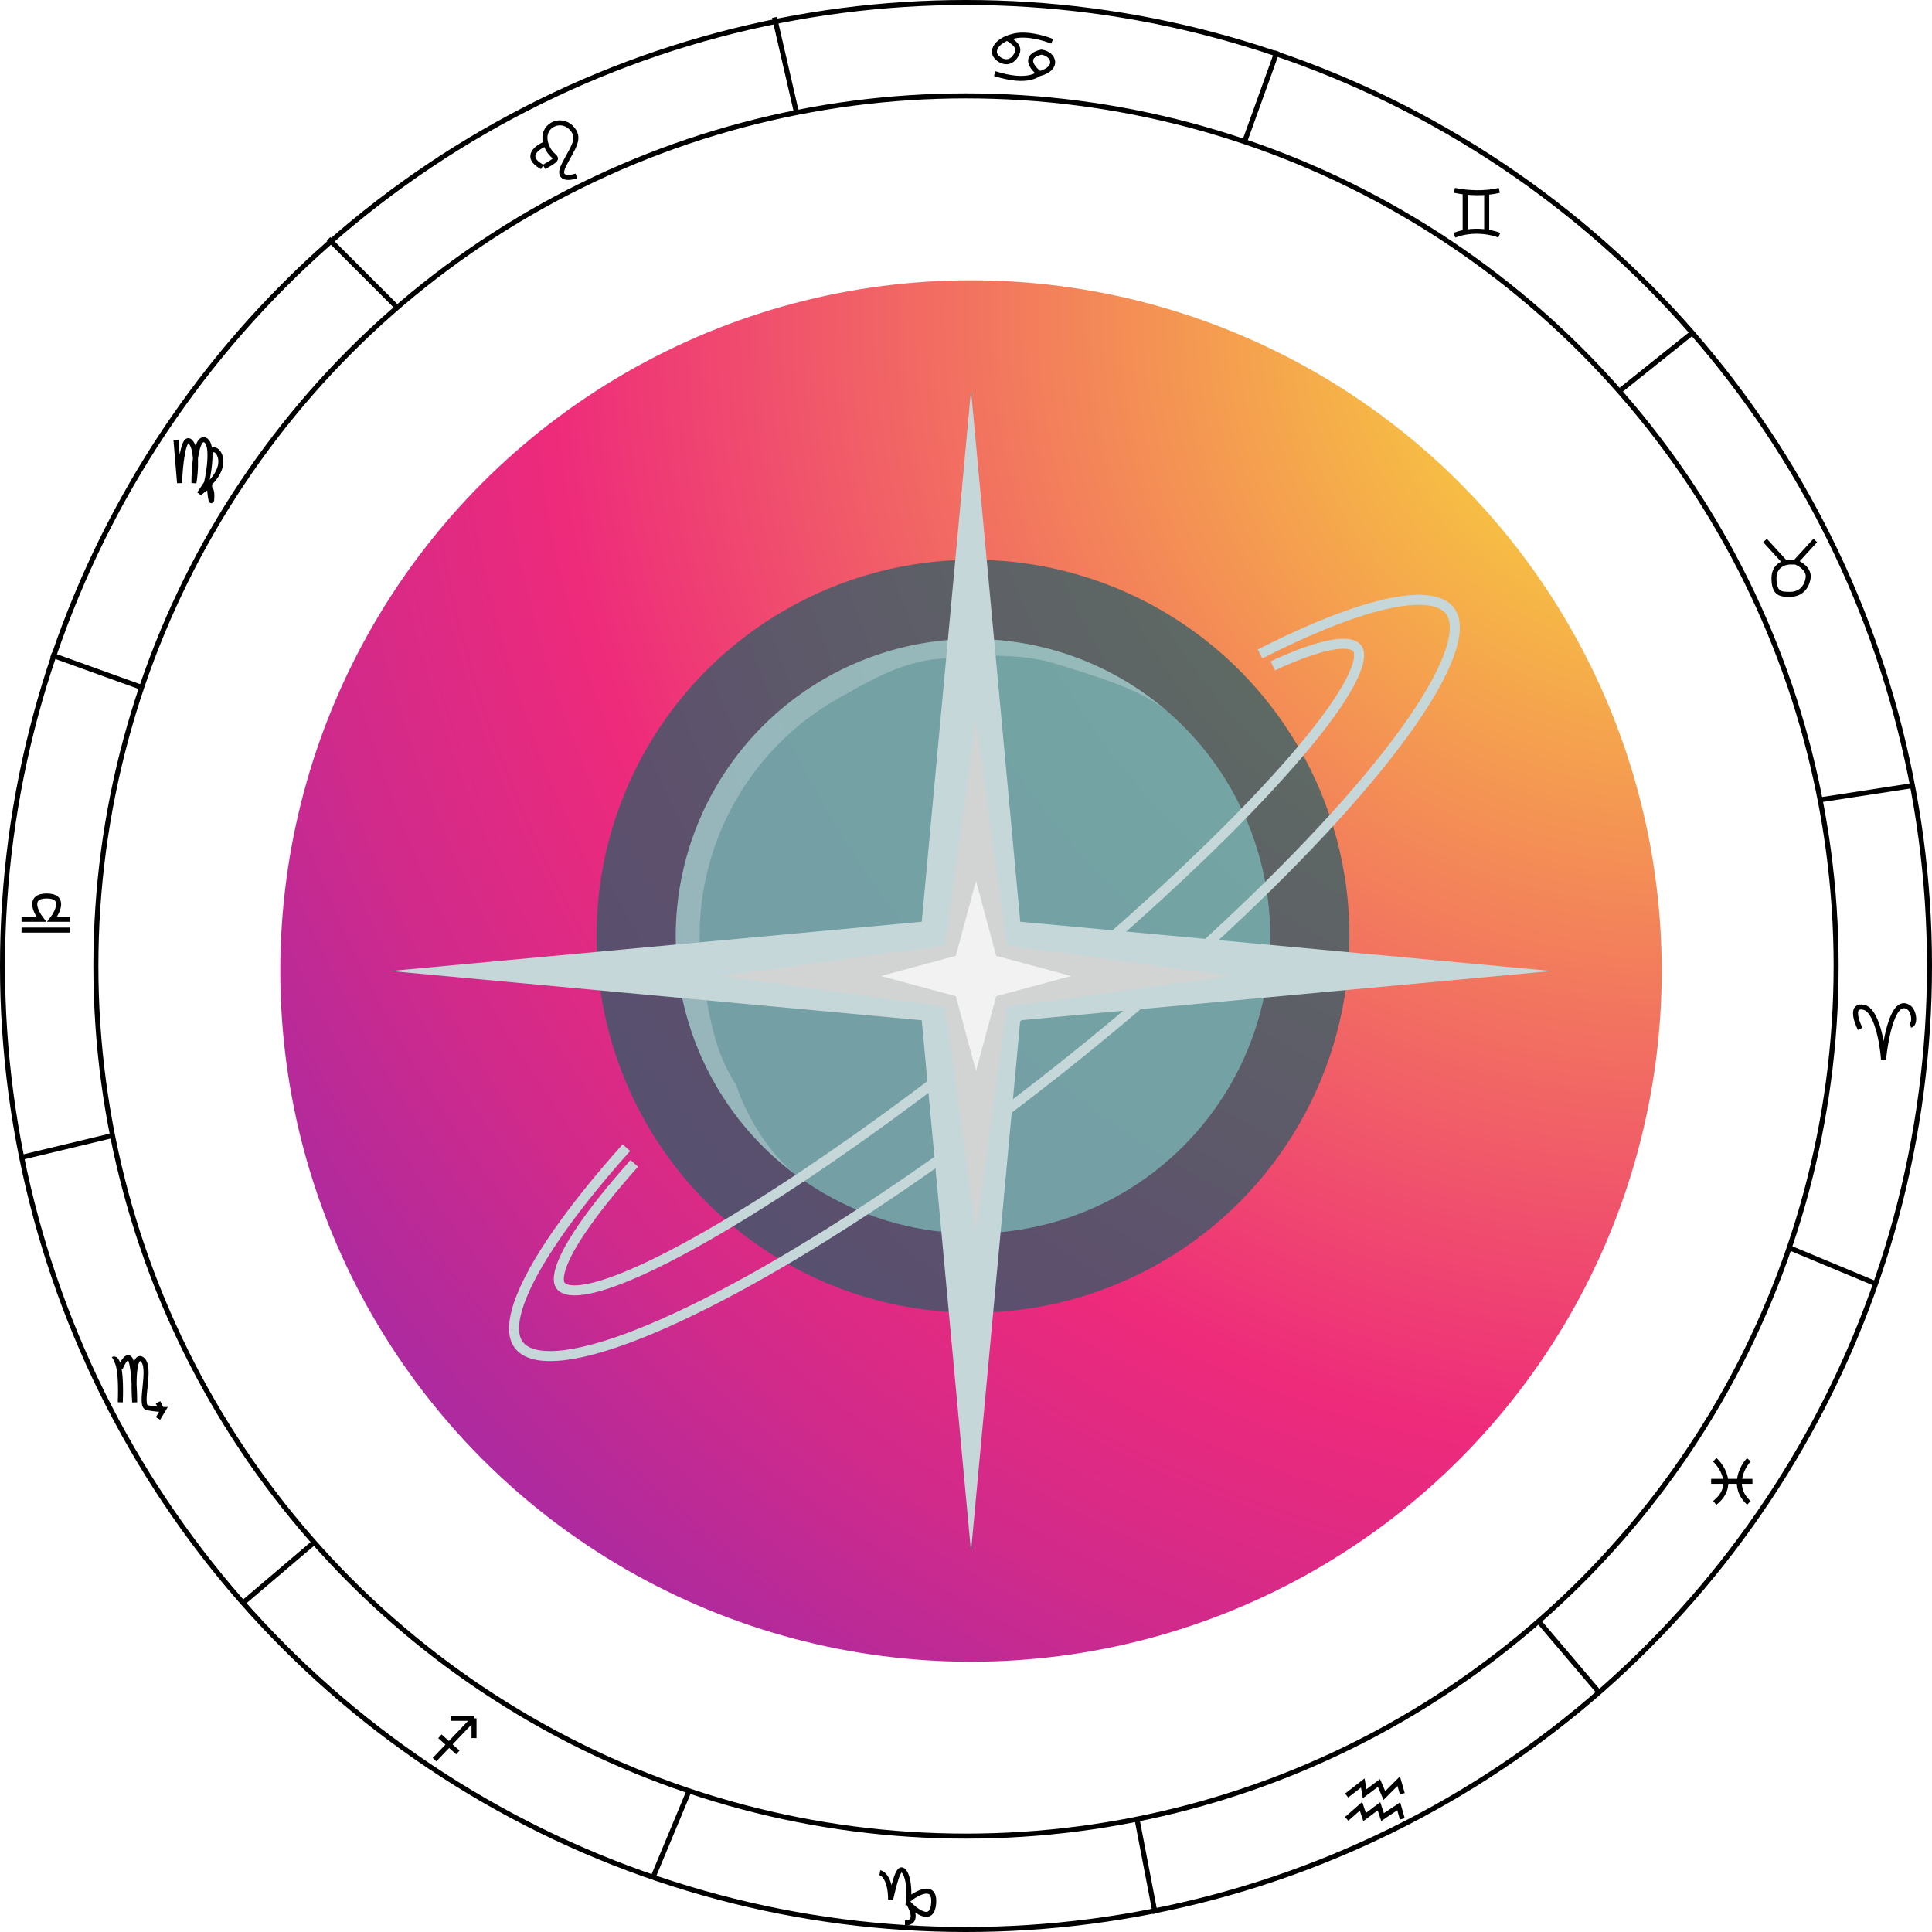 <?xml version="1.0" encoding="UTF-8"?> <svg xmlns="http://www.w3.org/2000/svg" width="193" height="193" viewBox="0 0 193 193" fill="none"> <circle cx="96.5" cy="96.5" r="96.25" stroke="black" stroke-width="0.5"></circle> <circle cx="96.5" cy="96.5" r="86.923" stroke="black" stroke-width="0.5"></circle> <circle cx="96.5" cy="96.5" r="65.399" stroke="black" stroke-width="0.5"></circle> <line x1="86.702" y1="30.814" x2="106.433" y2="162.112" stroke="black" stroke-width="0.5"></line> <line x1="152.591" y1="62.276" x2="39.589" y2="129.36" stroke="black" stroke-width="0.5"></line> <line x1="39.519" y1="128.902" x2="132.073" y2="151.143" stroke="black" stroke-width="0.5"></line> <line x1="32.822" y1="23.858" x2="39.638" y2="30.674" stroke="black" stroke-width="0.5"></line> <line x1="77.371" y1="1.737" x2="79.524" y2="11.065" stroke="black" stroke-width="0.5"></line> <line x1="127.587" y1="5.107" x2="124.358" y2="14.075" stroke="black" stroke-width="0.5"></line> <line x1="169.121" y1="33.199" x2="161.946" y2="38.938" stroke="black" stroke-width="0.5"></line> <line x1="191.244" y1="78.452" x2="181.917" y2="79.887" stroke="black" stroke-width="0.5"></line> <line x1="187.523" y1="128.299" x2="178.913" y2="124.712" stroke="black" stroke-width="0.5"></line> <line x1="153.73" y1="161.986" x2="159.828" y2="169.161" stroke="black" stroke-width="0.5"></line> <line x1="113.606" y1="181.832" x2="115.4" y2="191.159" stroke="black" stroke-width="0.5"></line> <line x1="68.749" y1="179.105" x2="65.162" y2="187.715" stroke="black" stroke-width="0.5"></line> <line x1="31.372" y1="154.088" x2="24.197" y2="160.187" stroke="black" stroke-width="0.5"></line> <line x1="2.094" y1="115.629" x2="11.062" y2="113.477" stroke="black" stroke-width="0.5"></line> <line x1="5.107" y1="65.413" x2="14.075" y2="68.642" stroke="black" stroke-width="0.5"></line> <path d="M105.109 4.126C104.392 3.827 102.634 3.3 101.343 3.587C101.074 3.647 100.836 3.722 100.625 3.807M100.625 3.807C99.569 4.234 99.22 4.932 99.37 5.381C99.549 5.919 100.625 6.637 101.343 5.74C102.06 4.843 101.522 4.385 100.625 3.807ZM103.854 7.354C103.136 6.816 102.168 5.632 104.033 5.202C105.289 5.381 105.827 6.816 103.854 7.354ZM103.854 7.354C103.674 7.354 102.778 8.43 99.37 7.354M145.288 19.013C145.88 19.15 147.173 19.328 148.516 19.215M149.772 19.013C149.362 19.116 148.937 19.18 148.516 19.215M148.516 19.215V23.139M146.364 19.215V23.139M149.772 23.497C149.054 23.198 147.153 22.78 145.288 23.497M176.318 53.99L178.291 56.142M181.341 53.99L179.368 56.142M179.368 56.142H178.83C178.291 56.142 177.215 56.465 177.215 57.757C177.215 59.371 177.933 59.371 178.83 59.371C179.726 59.371 180.444 58.833 180.623 57.757C180.767 56.896 179.846 56.322 179.368 56.142ZM185.825 102.778C185.406 101.941 184.892 100.339 186.184 100.626C187.475 100.913 188.037 104.213 188.157 105.827C188.396 103.615 189.139 99.606 190.668 100.626C191.206 100.984 191.385 102.3 190.847 102.419M171.296 145.826C172.133 146.604 173.305 148.553 171.296 150.131M174.704 145.826C173.987 146.604 172.982 148.553 174.704 150.131M170.937 147.979H175.063M134.526 179.368L136.14 178.113L136.319 179.189L137.754 178.113L138.292 179.368L139.727 177.933L140.086 179.189M140.086 181.7L139.727 180.444L138.113 181.521L137.754 180.444L136.319 181.521L135.961 180.444L134.526 181.7M87.89 187.081C88.249 187.141 88.966 187.763 88.966 189.771C89.504 187.44 89.863 186.184 90.401 187.081C90.832 187.798 90.82 189.174 90.76 189.771C91.657 189.054 93.415 188.121 93.271 190.13C93.127 192.139 91.537 190.967 90.76 190.13C91.178 190.788 91.693 192.103 90.401 192.103M43.407 175.781L47.353 171.655M47.353 171.655H45.021M47.353 171.655V173.628M43.945 173.449L45.739 175.063M11.3 135.782C11.599 135.602 12.161 136.212 12.017 140.087M12.017 136.679C12.256 136.081 12.806 135.1 13.094 135.961C13.38 136.822 13.452 139.07 13.452 140.087C13.333 138.412 13.309 135.208 14.17 135.782C15.246 136.499 13.811 140.445 14.708 140.625C15.289 140.741 15.831 140.786 16.143 140.8M15.784 140.087L16.143 140.8M16.143 140.8C16.216 140.803 16.277 140.804 16.322 140.804L15.784 141.701" stroke="black" stroke-width="0.5"></path> <path d="M2.152 91.836H4.125C3.527 91.059 2.798 89.505 4.663 89.505C6.529 89.505 5.799 91.059 5.202 91.836H6.995M2.152 92.913H6.995M17.578 43.945L17.937 48.25C17.997 46.576 18.296 43.407 19.013 44.124C19.73 44.842 19.551 47.174 19.372 48.25C19.372 46.695 19.587 43.658 20.448 43.945C20.823 44.07 20.962 44.653 20.975 45.38M20.975 45.38C20.991 46.323 20.796 47.507 20.627 48.25L19.91 49.326C20.328 48.848 21.165 48.214 21.165 49.506C21.165 51.12 20.807 48.429 20.986 48.25C21.165 48.071 22.062 47.174 22.062 46.098C22.062 45.021 21.143 44.483 20.975 45.38ZM57.577 17.578C56.86 17.817 55.604 17.937 56.322 16.502C57.218 14.708 58.115 13.811 57.039 12.735C55.963 11.659 53.99 12.556 54.528 14.349M54.528 14.349C55.066 16.143 56.501 15.426 54.348 16.681M54.528 14.349C53.631 14.708 52.304 15.677 54.169 16.681" stroke="black" stroke-width="0.5"></path> <circle cx="97" cy="97" r="69" fill="url(#paint0_radial_150_946)"></circle> <circle opacity="0.74" cx="97.198" cy="93.524" r="37.609" fill="#2A5D68"></circle> <circle opacity="0.74" cx="97.198" cy="93.524" r="29.692" fill="#7DBBB9"></circle> <path opacity="0.42" d="M116.847 71.263C113.784 68.56 110.197 66.518 106.309 65.265C102.422 64.011 98.317 63.573 94.253 63.979C90.188 64.384 86.251 65.623 82.688 67.62C79.124 69.616 76.01 72.326 73.542 75.58C71.073 78.835 69.303 82.564 68.341 86.533C67.38 90.503 67.248 94.629 67.953 98.652C68.659 102.675 70.187 106.51 72.442 109.916C74.697 113.321 77.63 116.225 81.059 118.446L80.388 117.998C77.235 115.956 74.554 111.603 73.542 108.37C71.468 105.237 70.949 101.941 70.3 98.24C69.651 94.54 69.773 90.746 70.657 87.094C71.542 83.443 73.17 80.013 75.44 77.02C77.711 74.027 80.574 71.534 83.852 69.698C87.13 67.862 89.996 66.184 93.734 65.812C97.473 65.439 102.035 65.197 105.611 66.35C109.187 67.502 114.03 68.777 116.847 71.263Z" fill="#C5D7D9"></path> <path d="M125.87 65.326C129.767 63.347 133.192 61.895 136.048 60.997C138.915 60.096 141.169 59.766 142.746 59.986C144.306 60.205 145.062 60.93 145.269 61.995C145.493 63.144 145.125 64.874 143.978 67.219C141.7 71.877 136.678 78.302 129.523 85.654C122.38 92.995 113.482 100.878 103.998 108.268C94.515 115.657 84.897 122.199 76.412 127.037C67.911 131.883 60.99 134.763 56.536 135.355C54.293 135.653 52.848 135.346 52.081 134.639C51.366 133.98 51.118 132.842 51.599 131.017C52.081 129.185 53.26 126.837 55.118 124.056C56.971 121.284 59.475 118.116 62.572 114.646" stroke="#C5D7D9"></path> <path d="M127.147 66.515C129.539 65.405 131.475 64.718 132.921 64.443C133.644 64.305 134.225 64.275 134.671 64.336C135.118 64.397 135.391 64.544 135.548 64.721C135.827 65.037 135.92 65.707 135.386 67.039C134.87 68.327 133.846 70.016 132.298 72.077C129.21 76.189 124.25 81.5 117.97 87.406C111.695 93.308 104.367 99.554 96.82 105.435C89.272 111.315 81.812 116.591 75.289 120.662C68.756 124.739 63.455 127.425 59.973 128.447C58.211 128.963 57.05 129.012 56.415 128.742C56.12 128.617 55.964 128.435 55.887 128.215C55.804 127.981 55.786 127.628 55.903 127.113C56.139 126.07 56.875 124.6 58.145 122.735C59.404 120.884 61.154 118.694 63.363 116.218" stroke="#C5D7D9"></path> <g filter="url(#filter0_bf_150_946)"> <path d="M97 39L101.921 92.079L155 97L101.921 101.921L97 155L92.079 101.921L39 97L92.079 92.079L97 39Z" fill="#C5D7D9"></path> </g> <path opacity="0.7" d="M97.5 72L100.565 94.435L123 97.5L100.565 100.565L97.5 123L94.435 100.565L72 97.5L94.435 94.435L97.5 72Z" fill="#D8D3D0"></path> <g opacity="0.7" filter="url(#filter1_f_150_946)"> <path d="M97.5 88L99.515 95.485L107 97.5L99.515 99.515L97.5 107L95.485 99.515L88 97.5L95.485 95.485L97.5 88Z" fill="white"></path> </g> <defs> <filter id="filter0_bf_150_946" x="35" y="35" width="124" height="124" filterUnits="userSpaceOnUse" color-interpolation-filters="sRGB"> <feFlood flood-opacity="0" result="BackgroundImageFix"></feFlood> <feGaussianBlur in="BackgroundImage" stdDeviation="2"></feGaussianBlur> <feComposite in2="SourceAlpha" operator="in" result="effect1_backgroundBlur_150_946"></feComposite> <feBlend mode="normal" in="SourceGraphic" in2="effect1_backgroundBlur_150_946" result="shape"></feBlend> <feGaussianBlur stdDeviation="2" result="effect2_foregroundBlur_150_946"></feGaussianBlur> </filter> <filter id="filter1_f_150_946" x="86" y="86" width="23" height="23" filterUnits="userSpaceOnUse" color-interpolation-filters="sRGB"> <feFlood flood-opacity="0" result="BackgroundImageFix"></feFlood> <feBlend mode="normal" in="SourceGraphic" in2="BackgroundImageFix" result="shape"></feBlend> <feGaussianBlur stdDeviation="1" result="effect1_foregroundBlur_150_946"></feGaussianBlur> </filter> <radialGradient id="paint0_radial_150_946" cx="0" cy="0" r="1" gradientUnits="userSpaceOnUse" gradientTransform="translate(168.776 30.803) scale(318.683)"> <stop stop-color="#F9ED32"></stop> <stop offset="0.36" stop-color="#EE2A7B"></stop> <stop offset="0.44" stop-color="#D22A8A"></stop> <stop offset="0.6" stop-color="#8B2AB2"></stop> <stop offset="0.83" stop-color="#1B2AF0"></stop> <stop offset="0.88" stop-color="#002AFF"></stop> </radialGradient> </defs> </svg> 